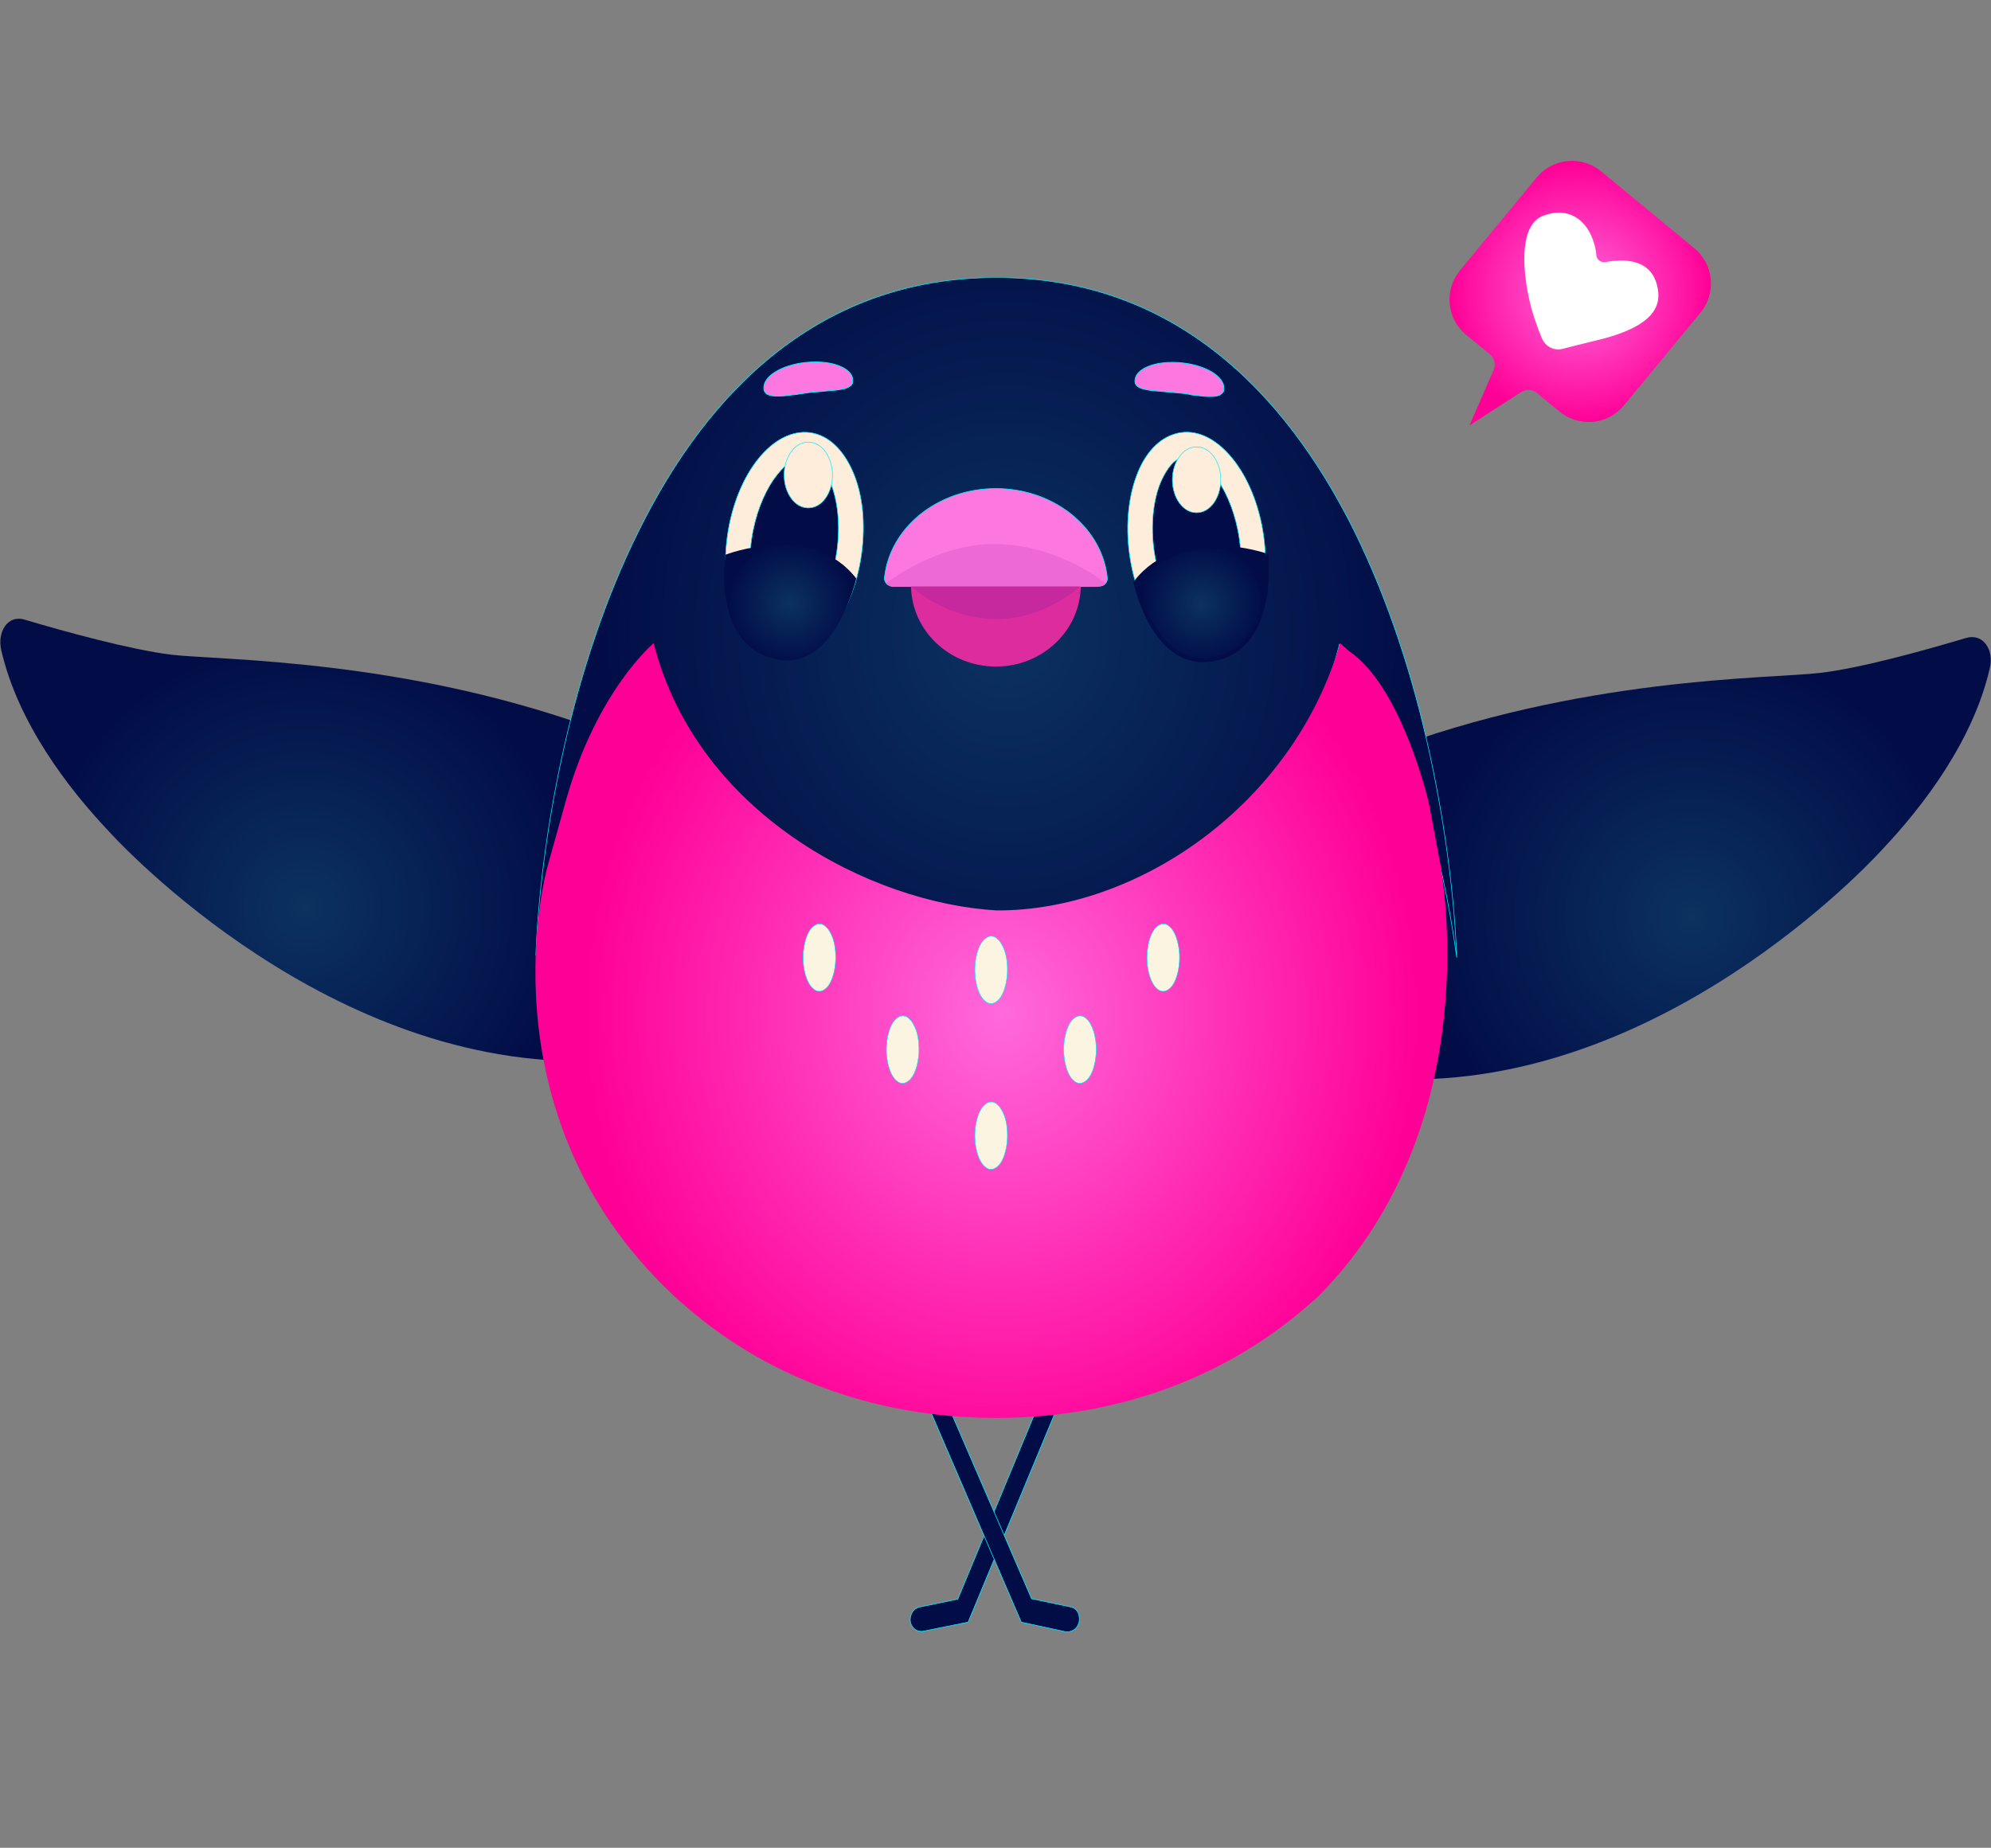<?xml version="1.0" encoding="utf-8"?>
<!-- Generator: Adobe Illustrator 27.0.1, SVG Export Plug-In . SVG Version: 6.00 Build 0)  -->
<svg version="1.1" id="Calque_1" xmlns="http://www.w3.org/2000/svg" xmlns:xlink="http://www.w3.org/1999/xlink" x="0px" y="0px"
	 viewBox="0 0 502 466" style="enable-background:new 0 0 502 466;" xml:space="preserve">
<rect x="0" y="0" width="502" height="466" fill="#808080" stroke="none"/>
<style type="text/css">
	.st0{clip-path:url(#SVGID_00000101793481918947795560000012896928363468299411_);}
	.st1{fill:#020D47;stroke:#00F0FF;stroke-width:0.16;}
	.st2{fill:url(#SVGID_00000014593058269664244090000012776709468455323786_);}
	.st3{fill:url(#SVGID_00000041288740089947499980000012992303272646512533_);}
	.st4{fill:#00F0FF;}
	.st5{fill:#0E174E;}
	.st6{fill:url(#SVGID_00000044893206731078688550000002632042591400383147_);stroke:#00F0FF;stroke-width:0.15;}
	.st7{fill:url(#SVGID_00000005243307458758848420000013483092505098116799_);}
	.st8{fill:#FBF4E1;stroke:#00F0FF;stroke-width:0.14;}
	.st9{fill:#FFEDDC;stroke:#00F0FF;stroke-width:0.15;}
	.st10{fill:#020D47;}
	.st11{fill:none;stroke:#00F0FF;stroke-width:0.15;}
	.st12{fill:#FC77DF;stroke:#00F0FF;stroke-width:0.21;}
	.st13{fill:url(#SVGID_00000172417445731617297210000000248158444765018266_);}
	
		.st14{fill:url(#SVGID_00000110432284978426742300000010219836710416516273_);stroke:url(#SVGID_00000181069175489095028100000001317359194566462886_);}
	.st15{fill:#FC77DF;stroke:#00F0FF;stroke-width:0.16;}
	.st16{fill:#DD2C9E;}
	.st17{fill:#ED69D4;}
	.st18{fill:#C6289D;}
	.st19{fill:url(#SVGID_00000067200462283780621020000014589269379060251835_);}
	.st20{fill:#FFFFFF;}
</style>
<g>
	<defs>
		<rect id="SVGID_1_" y="70" width="502" height="466"/>
	</defs>
	<clipPath id="SVGID_00000081626253497448186580000013055623081962449298_">
		<use xlink:href="#SVGID_1_"  style="overflow:visible;"/>
	</clipPath>
	<g style="clip-path:url(#SVGID_00000081626253497448186580000013055623081962449298_);">
		<path class="st1" d="M241.5,403.3l20.9-50.4l4.2,2l-22.5,54.2l-11.4,2.3c-1.9,0.2-3.1-1.2-3.2-2.7c0,0-0.2-2.7,2.3-3.4
			L241.5,403.3L241.5,403.3L241.5,403.3L241.5,403.3z"/>
		
			<radialGradient id="SVGID_00000132801491585439539810000017594456829043391927_" cx="-151.405" cy="631.646" r="1" gradientTransform="matrix(3.044 -67.204 -67.284 -3.047 43037.344 -8021.292)" gradientUnits="userSpaceOnUse">
			<stop  offset="0" style="stop-color:#0B3260"/>
			<stop  offset="1" style="stop-color:#020D47"/>
		</radialGradient>
		<path style="fill:url(#SVGID_00000132801491585439539810000017594456829043391927_);" d="M144,267.6
			c-66.1-1.2-116.8-58.2-116.8-58.2c-10-10.6-22.7-27.1-26.9-45.5c-1-4.5,1.6-9,6-7.6c10.1,3,26.4,7.5,36.8,8.8
			c12.6,1.5,60.4,0.9,110.7,20.1"/>
		<path class="st1" d="M260.1,403.2L260.1,403.2l10,2.1c2.5,0.7,2,3.6,2,3.6c-0.4,2.1-2.1,2.8-3.5,2.6l-11.1-2.4l-23.2-53.9l4.2-2
			L260.1,403.2L260.1,403.2z"/>
		
			<radialGradient id="SVGID_00000078748650246329940510000008897625598214790797_" cx="-151.604" cy="631.963" r="1" gradientTransform="matrix(-3.044 -67.204 -67.284 3.047 42485.918 -11883.126)" gradientUnits="userSpaceOnUse">
			<stop  offset="0" style="stop-color:#0B3260"/>
			<stop  offset="1" style="stop-color:#020D47"/>
		</radialGradient>
		<path style="fill:url(#SVGID_00000078748650246329940510000008897625598214790797_);" d="M348.2,189.8
			c50.3-19.2,98.1-18.6,110.7-20.1c10.4-1.2,26.7-5.8,36.8-8.8c4.4-1.3,7.1,3.1,6,7.6c-4.2,18.4-16.9,34.9-26.9,45.5
			c0,0-50.7,57-116.8,58.2"/>
		<path class="st4" d="M319.1,251.7L319.1,251.7L319.1,251.7L319.1,251.7L319.1,251.7z"/>
		<path class="st5" d="M251.2,234.1c0,0.2-0.1,0.4-0.1,0.5L251.2,234.1z"/>
		<path class="st4" d="M251.1,234c0,0.1,0,0.2,0,0.3c0,0.1,0,0.2,0,0.3l0.1,0c0-0.1,0-0.2,0-0.3c0-0.1,0-0.2,0-0.3L251.1,234
			L251.1,234z"/>
		
			<radialGradient id="SVGID_00000044152809483486208620000002208170416890976703_" cx="-146.549" cy="631.894" r="1" gradientTransform="matrix(102.006 0 0 -112.074 15202.69 70978.93)" gradientUnits="userSpaceOnUse">
			<stop  offset="0" style="stop-color:#0B3260"/>
			<stop  offset="1" style="stop-color:#020D47"/>
		</radialGradient>
		<path style="fill:url(#SVGID_00000044152809483486208620000002208170416890976703_);stroke:#00F0FF;stroke-width:0.15;" d="
			M360.5,190.2c4.3,19.8,6.3,38.1,6.8,51.3c-4-29.5-11.4-49.2-17.8-61.6c-3.2-6.2-6.2-10.6-8.3-13.4c-1.1-1.4-2-2.4-2.6-3.1
			c-0.3-0.3-0.5-0.6-0.7-0.7c-0.1-0.1-0.1-0.1-0.2-0.2c0,0,0,0,0,0l0,0l0,0l0,0.1c-10.9,42.9-45.5,74.2-86.5,74.2
			c-41,0-75.5-31.3-86.5-74.2l0-0.1l0,0c-3.5,3.6-22.1,25.3-29.6,78.5c0.5-13.7,2.6-32.6,7.2-52.9v0c4.1-17.9,10.1-36.9,18.8-54.3
			C178.5,98.6,206.8,70,251.2,70s72.6,28.5,90.1,63.6C350.3,151.8,356.5,171.6,360.5,190.2L360.5,190.2z"/>
		
			<radialGradient id="SVGID_00000109030432794321858280000005093504413497869185_" cx="-146.599" cy="631.977" r="1" gradientTransform="matrix(105.62 0 0 -116.688 15736.454 73999.578)" gradientUnits="userSpaceOnUse">
			<stop  offset="0" style="stop-color:#FF69DC"/>
			<stop  offset="1" style="stop-color:#FF0096"/>
		</radialGradient>
		<path style="fill:url(#SVGID_00000109030432794321858280000005093504413497869185_);" d="M333,326.3
			C333,326.3,333,326.3,333,326.3C333,326.3,333,326.3,333,326.3L333,326.3L333,326.3C332.9,326.4,332.9,326.4,333,326.3
			c-0.8,0.8-1.5,1.5-2.3,2.1c-20.2,18.1-47.7,29.2-79.5,29.2h0c-31.8,0-59.3-11.1-79.5-29.2c-0.8-0.7-1.5-1.3-2.2-2c0,0,0,0,0,0v0
			l0,0c0,0,0,0,0,0c0,0,0,0,0,0c-48.9-46.1-31.5-107.7-31.5-107.7c0,0,4.8-17.2,4.8-17.2c7.7-27.2,21.8-39.1,21.9-39.2
			c0,0,0.1-0.1,0.1-0.1c11,43.1,54.8,65.6,86.5,67.4c35.3,0.2,74.6-26.4,86.6-67.4c0,0,0.1,0.1,0.1,0.1c0.1,0.1,0.2,0.1,0.4,0.3
			c0.3,0.4,0,0,1.6,1.5c13.6,9.1,20.3,38.6,20.3,38.6l3,16C363.1,218.7,375.8,282.4,333,326.3L333,326.3z"/>
		<g>
			<path class="st8" d="M210.7,241.5c0,2.3-0.5,4.5-1.2,6c-0.4,0.8-0.8,1.4-1.3,1.8c-0.5,0.4-1,0.7-1.6,0.7c-0.6,0-1.1-0.2-1.6-0.7
				c-0.5-0.4-0.9-1-1.3-1.8c-0.7-1.5-1.2-3.6-1.2-6c0-2.3,0.5-4.5,1.2-6c0.4-0.8,0.8-1.4,1.3-1.8c0.5-0.4,1-0.7,1.6-0.7
				c0.6,0,1.1,0.2,1.6,0.7c0.5,0.4,0.9,1,1.3,1.8C210.3,237,210.7,239.2,210.7,241.5L210.7,241.5z"/>
			<path class="st8" d="M297.4,241.5c0,2.3-0.5,4.5-1.2,6c-0.4,0.8-0.8,1.4-1.3,1.8c-0.5,0.4-1,0.7-1.6,0.7s-1.1-0.2-1.6-0.7
				c-0.5-0.4-0.9-1-1.3-1.8c-0.7-1.5-1.2-3.6-1.2-6c0-2.3,0.5-4.5,1.2-6c0.4-0.8,0.8-1.4,1.3-1.8s1-0.7,1.6-0.7s1.1,0.2,1.6,0.7
				c0.5,0.4,0.9,1,1.3,1.8C296.9,237,297.4,239.2,297.4,241.5z"/>
			<path class="st8" d="M254,244.6c0,2.3-0.5,4.5-1.2,6c-0.4,0.8-0.8,1.4-1.3,1.8c-0.5,0.4-1,0.7-1.6,0.7s-1.1-0.2-1.6-0.7
				c-0.5-0.4-0.9-1-1.3-1.8c-0.7-1.5-1.2-3.6-1.2-6c0-2.3,0.5-4.5,1.2-6c0.4-0.8,0.8-1.4,1.3-1.8c0.5-0.4,1-0.7,1.6-0.7
				c0.6,0,1.1,0.2,1.6,0.7c0.5,0.4,0.9,1,1.3,1.8C253.6,240.1,254,242.2,254,244.6z"/>
			<path class="st8" d="M254,286.4c0,2.3-0.5,4.5-1.2,6c-0.4,0.8-0.8,1.4-1.3,1.8c-0.5,0.4-1,0.7-1.6,0.7s-1.1-0.2-1.6-0.7
				c-0.5-0.4-0.9-1-1.3-1.8c-0.7-1.5-1.2-3.7-1.2-6c0-2.3,0.5-4.5,1.2-6c0.4-0.8,0.8-1.4,1.3-1.8c0.5-0.4,1-0.7,1.6-0.7
				s1.1,0.2,1.6,0.7c0.5,0.4,0.9,1,1.3,1.8C253.6,281.9,254,284,254,286.4L254,286.4z"/>
			<path class="st8" d="M231.7,264.7c0,2.3-0.5,4.5-1.2,6c-0.4,0.8-0.8,1.4-1.3,1.8c-0.5,0.4-1,0.7-1.6,0.7c-0.6,0-1.1-0.2-1.6-0.7
				c-0.5-0.4-0.9-1-1.3-1.8c-0.7-1.5-1.2-3.7-1.2-6c0-2.3,0.5-4.5,1.2-6c0.4-0.8,0.8-1.4,1.3-1.8c0.5-0.4,1-0.7,1.6-0.7
				c0.6,0,1.1,0.2,1.6,0.7c0.5,0.4,0.9,1,1.3,1.8C231.3,260.2,231.7,262.3,231.7,264.7z"/>
			<path class="st8" d="M276.4,264.7c0,2.3-0.5,4.5-1.2,6c-0.4,0.8-0.8,1.4-1.3,1.8c-0.5,0.4-1,0.7-1.6,0.7c-0.6,0-1.1-0.2-1.6-0.7
				c-0.5-0.4-0.9-1-1.3-1.8c-0.7-1.5-1.2-3.7-1.2-6c0-2.3,0.5-4.5,1.2-6c0.4-0.8,0.8-1.4,1.3-1.8c0.5-0.4,1-0.7,1.6-0.7
				c0.6,0,1.1,0.2,1.6,0.7c0.5,0.4,0.9,1,1.3,1.8C275.9,260.2,276.4,262.3,276.4,264.7z"/>
		</g>
		<path class="st9" d="M204.3,109.1c4.7,0.7,8.4,4.4,10.8,10s3.2,12.9,2.1,20.8c-1.1,7.8-4,14.7-7.8,19.4c-3.8,4.7-8.5,7.3-13.1,6.6
			c-4.7-0.7-8.4-4.4-10.8-10s-3.2-12.9-2.1-20.8c1.1-7.8,4-14.7,7.8-19.4C195,111,199.6,108.5,204.3,109.1z"/>
		<path class="st10" d="M189.5,136c0.9-6.1,3-11.3,5.5-15c1.3-1.8,2.6-3.3,3.9-4.3c1.3-1,2.7-1.5,3.9-1.5c0.2,0,0.4,0,0.6,0
			c1.1,0.2,2.2,0.8,3.2,1.9c1,1.1,1.9,2.6,2.7,4.4c2,4.7,2.6,11.1,1.7,17.5c-0.9,6.1-3,11.3-5.5,15c-1.3,1.8-2.6,3.3-3.9,4.3
			c-1.3,1-2.7,1.5-3.9,1.5c-0.2,0-0.4,0-0.6,0c-1.1-0.2-2.2-0.8-3.2-1.9c-1-1.1-1.9-2.6-2.7-4.4C189.2,148.8,188.6,142.4,189.5,136z
			"/>
		<path class="st11" d="M189.5,136L189.5,136 M189.5,136c0.9-6.1,3-11.3,5.5-15c1.3-1.8,2.6-3.3,3.9-4.3c1.3-1,2.7-1.5,3.9-1.5
			c0.2,0,0.4,0,0.6,0c1.1,0.2,2.2,0.8,3.2,1.9c1,1.1,1.9,2.6,2.7,4.4c2,4.7,2.6,11.1,1.7,17.5 M189.5,136
			c-0.9,6.4-0.3,12.8,1.7,17.5c0.8,1.8,1.7,3.3,2.7,4.4c1,1.1,2.1,1.7,3.2,1.9c0.2,0,0.4,0,0.6,0c1.2,0,2.6-0.5,3.9-1.5
			c1.3-1,2.7-2.4,3.9-4.3c2.5-3.7,4.6-8.9,5.5-15 M211,139L211,139"/>
		<path class="st9" d="M209.9,119.8c0,2.3-0.7,4.4-1.8,5.9c-1.1,1.5-2.6,2.4-4.3,2.4c-1.7,0-3.2-0.9-4.3-2.4
			c-1.1-1.5-1.8-3.6-1.8-5.9c0-2.3,0.7-4.4,1.8-5.9c1.1-1.5,2.6-2.4,4.3-2.4c1.7,0,3.2,0.9,4.3,2.4
			C209.2,115.5,209.9,117.5,209.9,119.8z"/>
		<path class="st9" d="M318.6,135.1c1.1,7.8,0.2,15.2-2.1,20.8c-2.3,5.6-6.1,9.3-10.8,10c-4.7,0.7-9.3-1.9-13.1-6.6
			c-3.8-4.7-6.7-11.5-7.8-19.4c-1.1-7.8-0.2-15.2,2.1-20.8c2.3-5.6,6.1-9.3,10.8-10c4.7-0.7,9.3,1.9,13.1,6.6
			C314.6,120.4,317.5,127.3,318.6,135.1z"/>
		<path class="st10" d="M312.5,136c0.9,6.4,0.3,12.8-1.7,17.5c-0.8,1.8-1.7,3.3-2.7,4.4c-1,1.1-2.1,1.7-3.2,1.9c-0.2,0-0.4,0-0.6,0
			c-1.2,0-2.6-0.5-3.9-1.5c-1.3-1-2.7-2.4-3.9-4.3c-2.5-3.7-4.6-8.9-5.5-15c-0.9-6.4-0.3-12.8,1.7-17.5c0.8-1.8,1.7-3.3,2.7-4.4
			c1-1.1,2.1-1.7,3.2-1.9c0.2,0,0.4,0,0.6,0c1.2,0,2.6,0.5,3.9,1.5c1.3,1,2.7,2.4,3.9,4.3C309.5,124.6,311.6,129.8,312.5,136z"/>
		<path class="st11" d="M312.5,136L312.5,136 M312.5,136c0.9,6.4,0.3,12.8-1.7,17.5c-0.8,1.8-1.7,3.3-2.7,4.4
			c-1,1.1-2.1,1.7-3.2,1.9c-0.2,0-0.4,0-0.6,0c-1.2,0-2.6-0.5-3.9-1.5c-1.3-1-2.7-2.4-3.9-4.3c-2.5-3.7-4.6-8.9-5.5-15 M312.5,136
			c-0.9-6.1-3-11.3-5.5-15c-1.3-1.8-2.6-3.3-3.9-4.3c-1.3-1-2.7-1.5-3.9-1.5c-0.2,0-0.4,0-0.6,0c-1.1,0.2-2.2,0.8-3.2,1.9
			c-1,1.1-1.9,2.6-2.7,4.4c-2,4.7-2.6,11.1-1.7,17.5 M291,139L291,139"/>
		<path class="st9" d="M307.8,121c0,2.3-0.7,4.4-1.8,5.9c-1.1,1.5-2.6,2.4-4.3,2.4s-3.2-0.9-4.3-2.4c-1.1-1.5-1.8-3.6-1.8-5.9
			s0.7-4.4,1.8-5.9c1.1-1.5,2.6-2.4,4.3-2.4s3.2,0.9,4.3,2.4C307.1,116.6,307.8,118.7,307.8,121z"/>
		<path class="st12" d="M297.2,99.1c-1.2-0.1-2.3-0.2-3.4-0.3c-0.4,0-0.7-0.1-1-0.1c-1.3-0.1-2.6-0.2-3.6-0.4
			c-1-0.2-1.8-0.4-2.3-0.8c-0.3-0.2-0.5-0.4-0.6-0.7c-0.1-0.3-0.2-0.6-0.1-1c0.1-1.5,1.5-2.7,3.6-3.5c2.1-0.8,5-1.1,8.1-0.8
			c3.1,0.3,5.8,1.2,7.8,2.4c1.9,1.2,3,2.7,2.9,4.2c0,0.4-0.1,0.7-0.3,0.9s-0.4,0.4-0.7,0.6c-0.6,0.3-1.4,0.4-2.5,0.4
			c-1,0-2.2-0.1-3.6-0.3c-0.3,0-0.7-0.1-1-0.1C299.5,99.3,298.3,99.2,297.2,99.1L297.2,99.1z"/>
		
			<radialGradient id="SVGID_00000154384472754542423970000002396709669374696851_" cx="-138.55" cy="618.913" r="1" gradientTransform="matrix(15.661 0 0 -15.642 2369.077 9833.191)" gradientUnits="userSpaceOnUse">
			<stop  offset="0" style="stop-color:#0B3260"/>
			<stop  offset="1" style="stop-color:#020D47"/>
		</radialGradient>
		<path style="fill:url(#SVGID_00000154384472754542423970000002396709669374696851_);" d="M182.9,139.9c0,0,21.8-8.5,33,6
			c0,0-5.2,22.3-18.8,20.6C179.1,164.1,182.9,139.9,182.9,139.9L182.9,139.9z"/>
		
			<radialGradient id="SVGID_00000097462451160658755510000004056637510212412306_" cx="-157.576" cy="649.288" r="1" gradientTransform="matrix(-15.456 0 0 15.437 -2132.575 -9870.831)" gradientUnits="userSpaceOnUse">
			<stop  offset="0" style="stop-color:#0B3260"/>
			<stop  offset="1" style="stop-color:#020D47"/>
		</radialGradient>
		
			<radialGradient id="SVGID_00000067916630968681086700000006841016768706406276_" cx="-138.569" cy="618.944" r="1" gradientTransform="matrix(15.694 0 0 -15.675 2477.502 9854.178)" gradientUnits="userSpaceOnUse">
			<stop  offset="0" style="stop-color:#0B3260"/>
			<stop  offset="0.12" style="stop-color:#082658"/>
			<stop  offset="0.33" style="stop-color:#04174E"/>
			<stop  offset="0.58" style="stop-color:#020F48"/>
			<stop  offset="1" style="stop-color:#020D47"/>
		</radialGradient>
		
			<path style="fill:url(#SVGID_00000097462451160658755510000004056637510212412306_);stroke:url(#SVGID_00000067916630968681086700000006841016768706406276_);" d="
			M319.3,140.1c0,0-21.8-7.7-33,6.8c0,0,4.4,21.1,18.5,19.5C322,164.5,319.3,140.1,319.3,140.1z"/>
		<path class="st12" d="M200.7,99.5c-0.3,0-0.7,0.1-1,0.1c-1.3,0.2-2.5,0.3-3.6,0.3c-1,0-1.9-0.1-2.5-0.4c-0.3-0.1-0.5-0.3-0.7-0.6
			c-0.2-0.2-0.3-0.6-0.3-0.9c-0.1-1.5,0.9-3,2.9-4.2c1.9-1.2,4.7-2.1,7.8-2.4c3.1-0.3,6,0,8.1,0.8c2.1,0.8,3.5,2,3.6,3.5
			c0,0.4,0,0.7-0.1,1c-0.1,0.3-0.3,0.5-0.6,0.7c-0.5,0.4-1.3,0.7-2.3,0.8c-1,0.2-2.2,0.3-3.6,0.4c-0.3,0-0.7,0.1-1,0.1
			c-1.1,0.1-2.2,0.2-3.4,0.3C202.9,99.2,201.7,99.3,200.7,99.5L200.7,99.5z"/>
		<path class="st15" d="M279.2,145.7c0.1,1.2-0.8,2.1-2,2.1H225c-1.2,0-2.1-1-2-2.1c1.3-12.6,13.4-22.5,28.1-22.5
			C265.8,123.2,277.9,133.1,279.2,145.7L279.2,145.7z"/>
		<path class="st16" d="M229.7,147.9c0.2,11.2,9.7,20.2,21.4,20.2c11.7,0,21.2-9,21.4-20.2"/>
		<path class="st17" d="M223.4,147.1c0,0,12.8-10.1,27.7-9.9c15.9,0.2,27.7,9.9,27.7,9.9s-0.3,0.9-2.5,0.9c-2.3,0-51.3,0-51.3,0
			S224.2,148,223.4,147.1L223.4,147.1z"/>
		<path class="st18" d="M229.7,147.9c0,0,19.9,18.5,42.7,0H229.7z"/>
	</g>
</g>
<g>
	<g>
		
			<radialGradient id="SVGID_00000092445258508596662870000004481202700868538015_" cx="398.456" cy="73.885" r="33.175" gradientUnits="userSpaceOnUse">
			<stop  offset="0" style="stop-color:#FF69DC"/>
			<stop  offset="1" style="stop-color:#FF0096"/>
		</radialGradient>
		<path style="fill:url(#SVGID_00000092445258508596662870000004481202700868538015_);" d="M427.2,62.6l-23.5-19.4
			c-4.9-4-12.1-3.4-16.2,1.5l-19.4,23.5c-4,4.9-3.4,12.1,1.5,16.2l6,4.9c1.2,1,1.6,2.6,1,4l-6.1,14l13-8.4c1.3-0.8,2.9-0.7,4,0.2
			l5.7,4.7c4.9,4,12.1,3.4,16.2-1.5l19.4-23.5C432.8,73.9,432.1,66.6,427.2,62.6z"/>
	</g>
	<g>
		<path class="st20" d="M418.1,73.7c-0.9-8.9-9.2-8.4-13.3-7.6c-1.1,0.2-2.2-0.6-2.3-1.7c-0.1-1.4-0.5-3.1-1.1-4.5
			c-1.7-4.4-6-7.9-12.3-5.5c-5.9,2.2-5.3,12.9-3.6,20.8c0.8,3.8,2.2,7.6,3.3,10.2c0.9,2,3,3.1,5.1,2.6c1.9-0.5,5.9-1.5,8.8-2.2
			C411,83.8,418.8,80.4,418.1,73.7z"/>
	</g>
</g>
</svg>
